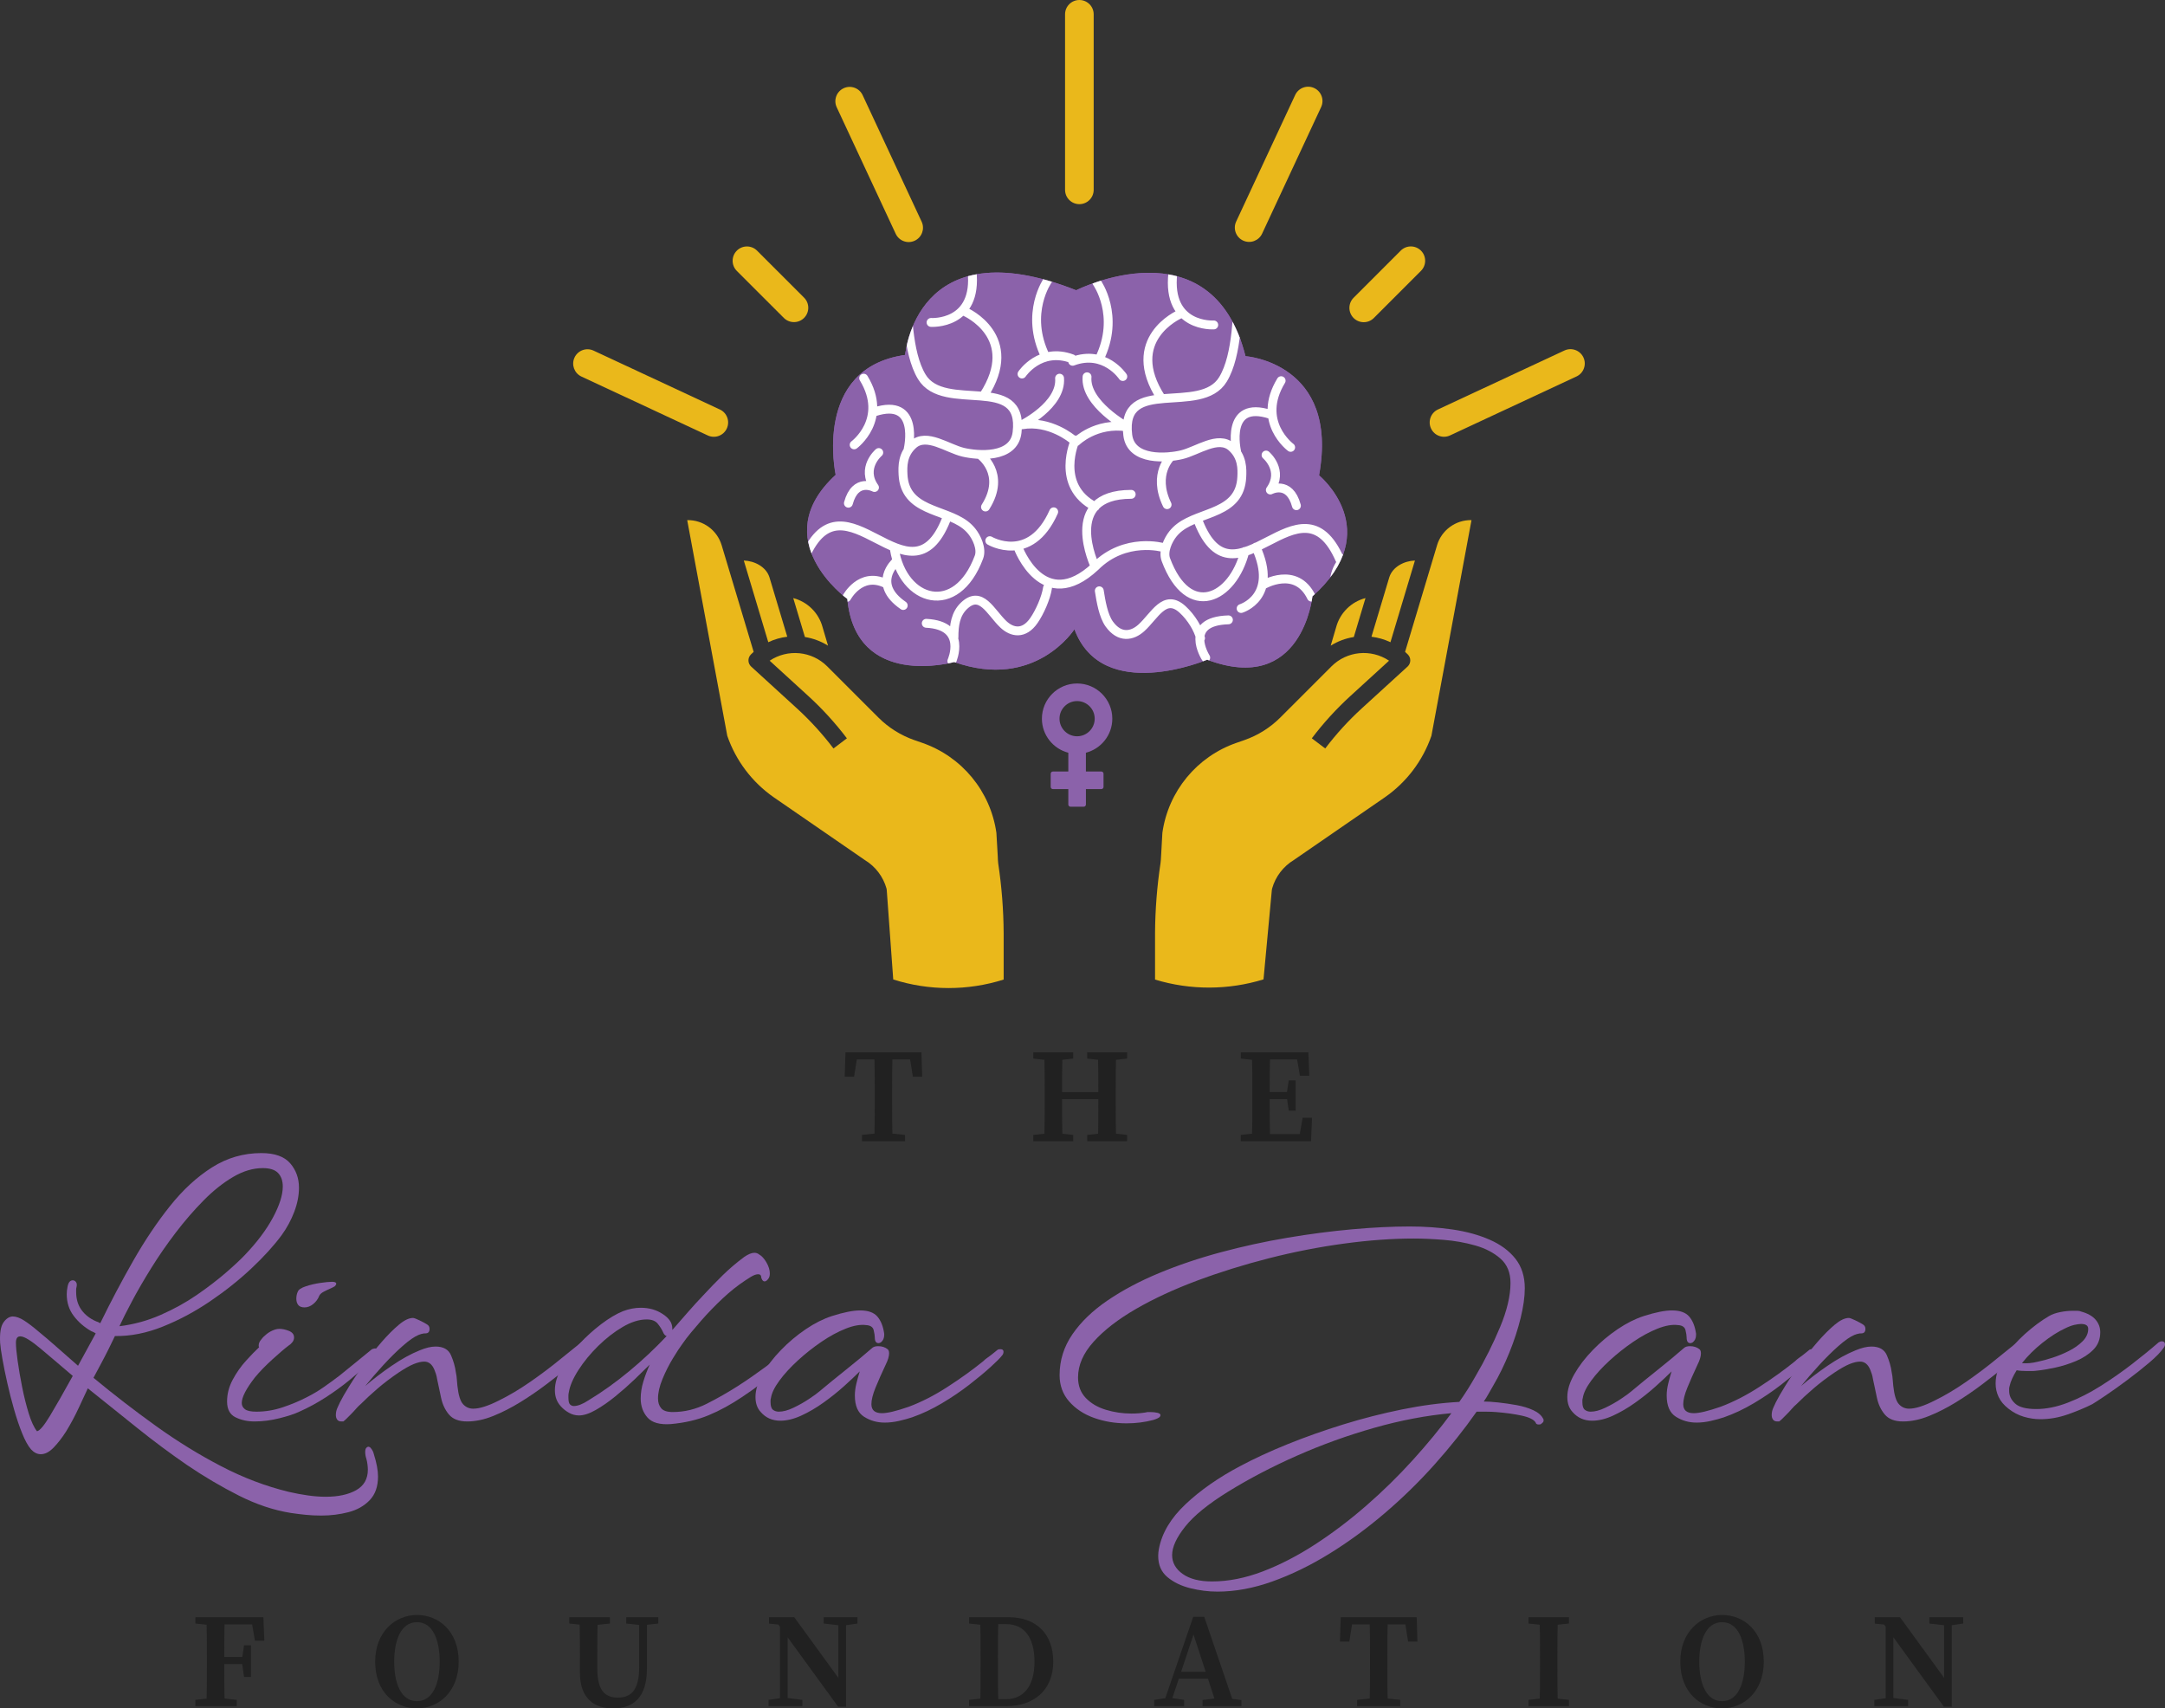 <?xml version="1.0" encoding="UTF-8"?>
<svg xmlns="http://www.w3.org/2000/svg" width="314.758" height="248.341" xmlns:xlink="http://www.w3.org/1999/xlink" version="1.1" viewBox="0 0 314.758 248.341">
  <rect x="0" y="0" width="314.758" height="248.341" fill="#333333" stroke="none"/>
  <!-- Generator: Adobe Illustrator 29.8.2, SVG Export Plug-In . SVG Version: 2.1.1 Build 3)  -->
  <defs>
    <clipPath id="clippath">
      <path d="M156.206,91.47s-5.682,8.933-17.48,4.765c0,0-14.295,4.045-15.539-9.174,0,0-11.956-8.599-1.692-18.039,0,0-3.396-15.547,10.111-17.426,0,0,1.452-18.657,24.852-9.404,0,0,19.674-9.956,24.62,9.583,0,0,13.667.954,10.693,17.323,0,0,9.8,8.01-.966,17.594,0,0-1.479,14.43-15.303,9.205,0,0-15.241,6.487-19.296-4.426h0Z" clip-rule="evenodd" fill="#8b62aa"/>
    </clipPath>
  </defs>
  <g>
    <path d="M46.693,220.308c-.766,0-1.514-.035-2.243-.109-.73-.072-1.46-.164-2.188-.273-2.481-.4-4.989-1.24-7.524-2.516-2.536-1.277-5.043-2.756-7.523-4.434-2.444-1.678-4.87-3.484-7.278-5.416-2.407-1.934-4.797-3.85-7.168-5.746-.292.621-.721,1.541-1.286,2.764s-1.195,2.398-1.888,3.529c-.584.91-1.186,1.688-1.806,2.326-.62.637-1.24.957-1.86.957-.511,0-.984-.238-1.423-.711-.438-.512-.866-1.287-1.285-2.326-.42-1.039-.812-2.197-1.177-3.475-.365-1.277-.693-2.562-.985-3.857s-.529-2.463-.711-3.502c-.184-1.041-.293-1.814-.328-2.326-.074-1.387.082-2.361.465-2.928.383-.564.829-.865,1.341-.902.51,0,1.075.201,1.696.602.619.402,1.312.93,2.079,1.588.766.619,1.632,1.359,2.599,2.215.967.857,2.016,1.779,3.146,2.764l2.572-4.705c-.109-.074-.219-.137-.328-.191s-.219-.102-.329-.139c-1.021-.582-1.869-1.32-2.544-2.215-.676-.895-1.013-1.943-1.013-3.146,0-.182.009-.355.027-.52s.046-.338.082-.52c.109-.658.364-.986.767-.986.182,0,.337.082.465.246s.155.412.082.74c-.036.109-.055.227-.055.355v.355c0,1.021.255,1.887.767,2.6.51.711,1.222,1.268,2.134,1.668.109.037.209.074.301.109.091.037.191.092.301.164,1.532-3.137,3.137-6.174,4.815-9.111,1.678-2.936,3.456-5.58,5.335-7.934s3.913-4.223,6.102-5.609c2.188-1.385,4.577-2.078,7.168-2.078,1.934,0,3.328.492,4.187,1.477.856.986,1.285,2.172,1.285,3.557,0,1.131-.228,2.299-.684,3.502-.457,1.205-1.067,2.336-1.833,3.393-1.131,1.533-2.6,3.146-4.405,4.844-1.806,1.695-3.812,3.293-6.019,4.787-2.208,1.496-4.497,2.719-6.867,3.666-2.372.949-4.688,1.406-6.95,1.369-.219.475-.52,1.094-.902,1.859s-.775,1.523-1.177,2.271-.748,1.395-1.039,1.943c2.954,2.443,5.982,4.779,9.083,7.004s6.266,4.176,9.494,5.854,6.502,2.918,9.821,3.721c.948.219,1.879.393,2.791.521.911.127,1.77.191,2.572.191,1.823,0,3.301-.32,4.432-.959s1.696-1.633,1.696-2.982c0-.219-.019-.475-.055-.766s-.091-.566-.164-.82c-.109-.328-.164-.656-.164-.984,0-.293.055-.492.164-.602.146-.146.282-.193.41-.139s.21.119.247.193c.219.254.363.547.438.875.4,1.275.602,2.352.602,3.229,0,1.459-.401,2.607-1.204,3.447-.803.838-1.833,1.422-3.091,1.75-1.259.328-2.582.492-3.968.492ZM5.38,208.052c.4-.074,1.03-.82,1.888-2.244.856-1.422,1.96-3.355,3.311-5.801-.949-.801-1.815-1.539-2.6-2.215s-1.486-1.268-2.106-1.779c-1.35-1.129-2.298-1.713-2.846-1.75h-.109c-.401,0-.602.311-.602.93,0,.547.082,1.414.246,2.6s.383,2.461.657,3.83c.273,1.367.592,2.645.957,3.83.364,1.186.767,2.053,1.204,2.6ZM17.364,192.784c2.079-.254,4.076-.801,5.991-1.641,1.916-.84,3.667-1.807,5.254-2.9,1.586-1.094,2.981-2.162,4.186-3.201s2.134-1.906,2.791-2.6c1.751-1.824,3.109-3.629,4.076-5.416.966-1.787,1.45-3.303,1.45-4.543,0-.838-.229-1.494-.684-1.969-.457-.475-1.195-.713-2.217-.713-1.423,0-2.864.43-4.322,1.287-1.46.857-2.892,1.996-4.296,3.42-1.404,1.422-2.755,2.982-4.049,4.678-1.296,1.697-2.481,3.412-3.557,5.145-1.077,1.732-2.007,3.338-2.791,4.814-.785,1.479-1.396,2.691-1.833,3.639Z" fill="#8b62aa"/>
    <path d="M37.008,206.628c-1.022,0-1.943-.199-2.764-.602-.821-.4-1.231-1.166-1.231-2.297,0-1.096.273-2.152.821-3.174.547-1.021,1.194-1.943,1.942-2.764.747-.82,1.376-1.469,1.888-1.943-.037-.035-.055-.127-.055-.273,0-.291.127-.582.383-.875.183-.256.446-.52.794-.793.346-.273.738-.484,1.176-.631.219-.072.438-.109.657-.109.438,0,.902.102,1.396.301.492.201.738.521.738.959,0,.256-.092.492-.273.711-.184.219-.348.365-.493.438-.583.438-1.377,1.113-2.38,2.025-1.004.912-1.852,1.787-2.544,2.625-1.277,1.643-1.916,2.883-1.916,3.723,0,.365.155.666.466.902.31.238.866.355,1.669.355,1.276,0,2.544-.209,3.803-.629s2.416-.902,3.475-1.451c.876-.438,1.705-.93,2.489-1.477s1.56-1.113,2.326-1.697c.766-.619,1.541-1.248,2.325-1.887s1.578-1.287,2.381-1.943c.219-.072.364-.109.438-.109.255,0,.383.129.383.383,0,.184-.092.402-.273.658-.219.291-.676.766-1.368,1.422-.693.656-1.541,1.395-2.544,2.217-1.004.82-2.126,1.633-3.365,2.434-1.241.803-2.518,1.496-3.831,2.08-.693.328-1.66.648-2.899.957-1.241.311-2.444.465-3.611.465ZM44.286,190.048c-.438,0-.748-.117-.931-.355-.183-.236-.273-.537-.273-.902,0-.4.073-.746.219-1.039.109-.291.493-.547,1.149-.766s1.358-.385,2.106-.494c.747-.109,1.322-.164,1.724-.164s.603.092.603.273c0,.074-.027.146-.082.221-.056.072-.102.127-.138.164-.073.035-.173.09-.301.164-.128.072-.283.145-.465.219-.256.109-.539.246-.849.41s-.52.355-.629.574c-.183.475-.475.875-.875,1.203-.402.328-.821.492-1.259.492Z" fill="#8b62aa"/>
    <path d="M49.647,206.628c-.292,0-.502-.09-.629-.273-.129-.182-.192-.4-.192-.656,0-.4.091-.783.274-1.148.182-.365.291-.602.328-.711.291-.584.747-1.377,1.368-2.381.619-1.004,1.34-2.07,2.161-3.201.82-1.131,1.669-2.197,2.544-3.201.876-1.004,1.705-1.834,2.49-2.49.784-.656,1.468-.984,2.052-.984.146,0,.465.119.958.355.492.238.848.43,1.066.574.255.146.384.365.384.656,0,.439-.201.658-.603.658-.219,0-.365.018-.438.055-.073,0-.256.055-.547.164-.621.256-1.396.793-2.326,1.613-.93.82-1.879,1.76-2.845,2.818-.968,1.059-1.834,2.061-2.6,3.01,1.13-.984,2.416-1.971,3.857-2.955s2.8-1.732,4.077-2.244c.438-.182.848-.318,1.23-.41.384-.09.739-.137,1.067-.137,1.13,0,1.879.42,2.243,1.26.364.838.603,1.678.712,2.516.072.328.118.656.137.986.018.328.045.639.082.93.146,1.35.419,2.244.82,2.682s.894.656,1.478.656c.474,0,1.021-.1,1.642-.301s1.295-.484,2.024-.85c1.496-.729,3.046-1.648,4.651-2.762s3.137-2.271,4.597-3.475l3.393-2.736c.291-.219.528-.328.711-.328s.292.037.329.109v.109c0,.072-.02.191-.055.355-.037.164-.11.338-.22.52-.255.365-.639.84-1.148,1.422-.512.584-1.168,1.188-1.97,1.807-.949.766-2.034,1.613-3.256,2.545-1.223.93-2.499,1.805-3.831,2.627-1.332.82-2.653,1.496-3.967,2.023-1.313.529-2.572.793-3.775.793s-2.089-.338-2.654-1.012-.949-1.496-1.148-2.463c-.201-.965-.393-1.869-.575-2.707-.036-.256-.092-.494-.164-.713-.073-.219-.146-.418-.219-.602-.328-.801-.821-1.203-1.478-1.203-.438,0-.949.119-1.532.355-.584.238-1.313.648-2.188,1.23-1.131.768-2.153,1.543-3.064,2.326-.912.785-1.733,1.541-2.462,2.271-.22.182-.447.41-.685.684s-.483.539-.738.793l-.657.656c-.146.146-.292.273-.438.383h-.273Z" fill="#8b62aa"/>
    <path d="M97.526,207.011c-1.605.111-2.736-.209-3.393-.957-.656-.746-.985-1.668-.985-2.764,0-.801.128-1.621.384-2.461.255-.84.564-1.66.93-2.463-.584.584-1.313,1.295-2.188,2.135-.876.838-1.806,1.66-2.791,2.461-.984.803-1.942,1.469-2.872,1.998-.931.529-1.743.793-2.436.793-.511,0-.994-.127-1.45-.383-.456-.254-.848-.564-1.176-.93-.584-.621-.876-1.404-.876-2.354,0-1.021.328-2.115.985-3.283.656-1.166,1.495-2.299,2.517-3.393,1.021-1.094,2.098-2.07,3.229-2.928,1.13-.855,2.188-1.486,3.174-1.887.875-.328,1.732-.494,2.571-.494,1.24,0,2.316.311,3.229.932.401.256.729.557.985.902.255.348.383.758.383,1.23v.164c.767-.875,1.522-1.74,2.271-2.598.747-.857,1.504-1.688,2.271-2.49.875-.949,1.796-1.896,2.763-2.846.967-.947,2.016-1.842,3.146-2.682.583-.4,1.076-.602,1.478-.602.255,0,.474.074.657.219.4.219.766.611,1.094,1.178.328.564.493,1.104.493,1.613,0,.328-.074.584-.22.766-.183.256-.364.383-.547.383s-.328-.145-.438-.438c-.037-.072-.055-.164-.055-.273-.037-.219-.184-.328-.438-.328-.293,0-.648.129-1.067.383-.42.256-.703.438-.849.547-1.058.693-2.134,1.551-3.228,2.572-1.095,1.021-2.153,2.117-3.174,3.283-.475.547-.949,1.104-1.423,1.67-.475.564-.912,1.141-1.313,1.723-.328.438-.775,1.121-1.341,2.053-.565.93-1.066,1.924-1.505,2.982-.438,1.057-.656,2.006-.656,2.844,0,.584.154,1.059.465,1.424.31.365.866.547,1.669.547,1.715,0,3.365-.4,4.952-1.203s3.092-1.66,4.515-2.572c2.662-1.715,5.234-3.611,7.715-5.691.146-.145.292-.219.438-.219h.055c.219,0,.328.109.328.328v.109c0,.219-.092.42-.273.602-.365.475-1.223,1.332-2.572,2.572s-3.01,2.518-4.979,3.83c-1.678,1.131-3.329,2.035-4.952,2.709s-3.456,1.104-5.499,1.285ZM83.409,204.386c.583,0,1.294-.273,2.134-.822,2.043-1.238,4.03-2.662,5.964-4.268,1.934-1.604,3.739-3.301,5.418-5.088-.219-.037-.402-.238-.548-.602-.183-.402-.438-.803-.766-1.205-.328-.4-.857-.602-1.587-.602-1.095,0-2.263.365-3.502,1.094-1.24.73-2.427,1.652-3.557,2.764-1.132,1.113-2.089,2.281-2.873,3.502-.785,1.223-1.25,2.309-1.396,3.256-.036.146-.055.283-.055.41v.355c0,.512.082.84.246.986s.337.219.521.219Z" fill="#8b62aa"/>
    <path d="M128.606,206.792c-1.095,0-2.089-.281-2.982-.848-.895-.564-1.341-1.596-1.341-3.092,0-.547.073-1.121.22-1.723.145-.602.31-1.195.492-1.779-.621.621-1.387,1.342-2.298,2.162-.913.82-1.907,1.613-2.982,2.381-1.076.766-2.153,1.395-3.229,1.887-1.076.492-2.089.738-3.037.738-1.168,0-2.116-.418-2.846-1.258-.511-.547-.766-1.277-.766-2.189,0-1.02.337-2.123,1.013-3.311.674-1.184,1.567-2.352,2.681-3.502,1.112-1.148,2.316-2.16,3.611-3.037,1.295-.875,2.562-1.512,3.803-1.914,1.715-.547,3.083-.82,4.104-.82,1.167,0,2.006.301,2.517.902s.839,1.432.985,2.49v.164c0,.475-.164.84-.492,1.094-.146.074-.256.109-.328.109-.365,0-.548-.273-.548-.82,0-.256-.055-.611-.164-1.068-.109-.455-.475-.701-1.095-.738-.839-.109-1.833.064-2.981.52-1.149.457-2.326,1.096-3.529,1.916-1.204.82-2.345,1.723-3.42,2.709-1.077.984-1.971,1.961-2.682,2.928s-1.122,1.814-1.231,2.543c-.036.109-.055.219-.055.328v.275c0,.547.118.912.355,1.094.237.184.521.273.849.273.62,0,1.331-.191,2.134-.574.802-.383,1.56-.812,2.271-1.287.711-.473,1.212-.838,1.504-1.094,1.131-.947,2.417-1.998,3.858-3.146,1.44-1.148,2.727-2.217,3.857-3.201.182-.145.456-.219.82-.219.548,0,1.003.146,1.368.438.146.109.219.311.219.602,0,.439-.164.986-.492,1.643-.584,1.24-1.076,2.354-1.478,3.338s-.602,1.787-.602,2.408c0,.875.511,1.312,1.532,1.312.802,0,2.097-.309,3.885-.93,1.86-.693,3.748-1.66,5.663-2.9,1.916-1.24,3.64-2.48,5.172-3.721.182-.182.363-.338.547-.465.182-.129.346-.246.492-.355.183-.146.355-.283.52-.412.165-.127.356-.281.575-.465.109-.035.236-.055.383-.055.292,0,.438.129.438.383,0,.219-.091.42-.273.604-.219.291-.748.82-1.587,1.586-.84.766-1.87,1.623-3.092,2.572-1.223.949-2.554,1.852-3.994,2.709-1.441.857-2.892,1.541-4.351,2.051-.547.182-1.176.355-1.888.52-.711.164-1.414.246-2.106.246Z" fill="#8b62aa"/>
    <path d="M176.976,231.362c-1.277,0-2.582-.164-3.912-.492-1.332-.33-2.445-.867-3.338-1.615-.895-.748-1.342-1.777-1.342-3.092,0-.184.01-.355.027-.52.02-.164.047-.338.082-.52.439-2.299,1.732-4.459,3.887-6.484,2.15-2.025,4.777-3.857,7.879-5.5,2.043-1.094,4.35-2.16,6.922-3.201,2.572-1.039,5.271-1.996,8.098-2.871,2.828-.877,5.682-1.605,8.564-2.189,2.881-.584,5.654-.949,8.316-1.094.438-.621.857-1.25,1.26-1.889.4-.639.766-1.25,1.094-1.834,1.387-2.369,2.58-4.76,3.584-7.168,1.004-2.406,1.506-4.541,1.506-6.402,0-1.494-.484-2.672-1.451-3.529-.967-.855-2.189-1.494-3.666-1.914s-3.02-.693-4.623-.82c-1.605-.129-3.047-.191-4.324-.191-3.137,0-6.52.246-10.15.738-3.629.492-7.268,1.203-10.916,2.133-3.648.932-7.133,2.018-10.451,3.256-3.32,1.242-6.275,2.609-8.865,4.105-2.589,1.496-4.642,3.082-6.155,4.76-1.515,1.678-2.271,3.412-2.271,5.197,0,1.205.374,2.199,1.122,2.982.747.785,1.724,1.359,2.928,1.725,1.203.365,2.443.547,3.72.547.73,0,1.424-.055,2.08-.164.109-.035.219-.055.328-.055h.328c.182,0,.363.01.547.027.182.02.346.047.492.082.438.109.547.311.328.602-.145.146-.455.291-.93.438-1.24.328-2.535.492-3.885.492-1.678,0-3.255-.264-4.732-.793-1.478-.527-2.682-1.322-3.611-2.379-.931-1.059-1.396-2.336-1.396-3.832,0-2.15.619-4.131,1.86-5.936,1.239-1.807,2.945-3.447,5.116-4.926,2.17-1.477,4.66-2.799,7.468-3.967s5.809-2.18,9.002-3.037c3.191-.857,6.41-1.559,9.658-2.107,3.246-.547,6.393-.957,9.439-1.23,3.045-.273,5.826-.41,8.344-.41,2.152,0,4.232.146,6.238.438,2.006.293,3.803.785,5.391,1.479,1.586.693,2.836,1.613,3.748,2.762.91,1.15,1.367,2.582,1.367,4.297,0,1.24-.201,2.68-.602,4.322-.402,1.641-.949,3.32-1.643,5.033-.693,1.717-1.477,3.32-2.352,4.816-.219.365-.438.748-.656,1.148-.219.402-.457.785-.713,1.15.549,0,1.25.045,2.107.137.857.09,1.742.219,2.654.383.91.164,1.723.41,2.434.738.713.328,1.195.748,1.451,1.258.035.037.055.109.055.219,0,.146-.047.256-.137.328-.092.074-.174.146-.246.219-.037.037-.146.057-.328.057-.256,0-.402-.092-.438-.275-.256-.438-.932-.773-2.025-1.012-1.094-.236-2.336-.41-3.721-.52-.475-.035-.939-.055-1.396-.055h-1.449c-1.787,2.553-3.812,5.098-6.074,7.633s-4.697,4.916-7.305,7.141-5.289,4.188-8.043,5.883c-2.756,1.697-5.51,3.037-8.264,4.021-2.754.986-5.426,1.479-8.016,1.479ZM176.211,229.884c2.371,0,4.822-.484,7.359-1.449,2.535-.967,5.08-2.281,7.633-3.939,2.553-1.66,5.035-3.539,7.441-5.637,2.408-2.098,4.66-4.305,6.758-6.621,2.098-2.316,3.967-4.588,5.609-6.812-3.648.328-7.396,1.039-11.244,2.135-3.85,1.094-7.588,2.443-11.219,4.049-3.629,1.605-6.977,3.355-10.041,5.252-2.881,1.787-4.951,3.475-6.209,5.062-1.26,1.586-1.889,2.963-1.889,4.131,0,1.094.51,2.006,1.531,2.736,1.021.729,2.445,1.094,4.27,1.094Z" fill="#8b62aa"/>
    <path d="M246.635,206.792c-1.096,0-2.09-.281-2.982-.848-.895-.564-1.342-1.596-1.342-3.092,0-.547.074-1.121.221-1.723.145-.602.309-1.195.492-1.779-.621.621-1.387,1.342-2.299,2.162s-1.906,1.613-2.982,2.381c-1.076.766-2.152,1.395-3.229,1.887s-2.088.738-3.037.738c-1.168,0-2.115-.418-2.846-1.258-.51-.547-.766-1.277-.766-2.189,0-1.02.338-2.123,1.014-3.311.674-1.184,1.566-2.352,2.68-3.502,1.113-1.148,2.316-2.16,3.611-3.037,1.295-.875,2.562-1.512,3.803-1.914,1.715-.547,3.084-.82,4.105-.82,1.166,0,2.006.301,2.516.902.512.602.84,1.432.986,2.49v.164c0,.475-.164.84-.492,1.094-.146.074-.256.109-.328.109-.365,0-.549-.273-.549-.82,0-.256-.055-.611-.164-1.068-.109-.455-.475-.701-1.094-.738-.84-.109-1.834.064-2.982.52-1.148.457-2.326,1.096-3.529,1.916s-2.344,1.723-3.42,2.709c-1.076.984-1.971,1.961-2.682,2.928s-1.121,1.814-1.23,2.543c-.037.109-.055.219-.055.328v.275c0,.547.117.912.355,1.094.236.184.52.273.848.273.621,0,1.332-.191,2.135-.574.801-.383,1.559-.812,2.271-1.287.711-.473,1.211-.838,1.504-1.094,1.131-.947,2.416-1.998,3.857-3.146s2.727-2.217,3.857-3.201c.182-.145.457-.219.82-.219.549,0,1.004.146,1.369.438.145.109.219.311.219.602,0,.439-.164.986-.492,1.643-.584,1.24-1.076,2.354-1.479,3.338-.4.984-.602,1.787-.602,2.408,0,.875.512,1.312,1.533,1.312.801,0,2.096-.309,3.885-.93,1.859-.693,3.748-1.66,5.662-2.9,1.916-1.24,3.641-2.48,5.172-3.721.182-.182.363-.338.547-.465.182-.129.346-.246.492-.355.184-.146.355-.283.52-.412.166-.127.357-.281.576-.465.109-.035.236-.055.383-.055.291,0,.438.129.438.383,0,.219-.092.42-.273.604-.219.291-.748.82-1.588,1.586s-1.869,1.623-3.092,2.572c-1.223.949-2.553,1.852-3.994,2.709s-2.891,1.541-4.35,2.051c-.547.182-1.176.355-1.889.52-.711.164-1.414.246-2.105.246Z" fill="#8b62aa"/>
    <path d="M258.398,206.628c-.293,0-.502-.09-.629-.273-.129-.182-.193-.4-.193-.656,0-.4.092-.783.275-1.148.182-.365.291-.602.328-.711.291-.584.746-1.377,1.367-2.381.619-1.004,1.34-2.07,2.162-3.201.82-1.131,1.668-2.197,2.543-3.201.877-1.004,1.705-1.834,2.49-2.49s1.469-.984,2.053-.984c.145,0,.465.119.957.355.492.238.848.43,1.066.574.256.146.385.365.385.656,0,.439-.201.658-.604.658-.219,0-.365.018-.438.055-.072,0-.256.055-.547.164-.621.256-1.395.793-2.326,1.613-.93.82-1.879,1.76-2.844,2.818-.969,1.059-1.834,2.061-2.6,3.01,1.129-.984,2.416-1.971,3.857-2.955s2.799-1.732,4.076-2.244c.438-.182.848-.318,1.23-.41.385-.09.74-.137,1.068-.137,1.129,0,1.879.42,2.242,1.26.365.838.604,1.678.713,2.516.072.328.117.656.137.986.018.328.045.639.082.93.145,1.35.418,2.244.82,2.682.4.438.893.656,1.477.656.475,0,1.021-.1,1.643-.301.619-.201,1.295-.484,2.023-.85,1.496-.729,3.047-1.648,4.652-2.762s3.137-2.271,4.596-3.475l3.393-2.736c.291-.219.529-.328.711-.328.184,0,.293.037.33.109v.109c0,.072-.02.191-.055.355-.037.164-.111.338-.221.52-.254.365-.639.84-1.148,1.422-.512.584-1.168,1.188-1.969,1.807-.949.766-2.035,1.613-3.256,2.545-1.223.93-2.5,1.805-3.832,2.627-1.332.82-2.652,1.496-3.967,2.023-1.312.529-2.572.793-3.775.793s-2.088-.338-2.654-1.012c-.564-.674-.949-1.496-1.148-2.463-.201-.965-.393-1.869-.574-2.707-.037-.256-.092-.494-.164-.713-.074-.219-.146-.418-.219-.602-.328-.801-.822-1.203-1.479-1.203-.438,0-.949.119-1.531.355-.584.238-1.314.648-2.189,1.23-1.131.768-2.152,1.543-3.064,2.326-.912.785-1.732,1.541-2.461,2.271-.221.182-.447.41-.686.684-.236.273-.482.539-.738.793l-.656.656c-.146.146-.293.273-.438.383h-.273Z" fill="#8b62aa"/>
    <path d="M296.646,206.3c-.803,0-1.605-.117-2.408-.355-.803-.236-1.551-.629-2.242-1.176-.658-.512-1.133-1.076-1.424-1.697-.293-.619-.438-1.275-.438-1.969,0-1.24.41-2.48,1.23-3.721.822-1.24,1.834-2.398,3.037-3.475,1.205-1.076,2.371-1.943,3.502-2.6.438-.256.977-.447,1.615-.574.637-.129,1.248-.191,1.832-.191h.658c.219,0,.4.035.547.109.947.256,1.65.646,2.105,1.176.457.529.684,1.141.684,1.834,0,1.021-.336,1.869-1.012,2.543-.676.676-1.514,1.223-2.518,1.643-1.002.42-2.016.738-3.035.957-1.023.219-1.898.365-2.627.438-.256.037-.502.055-.738.055h-.74c-.256,0-.52-.008-.793-.027-.273-.018-.502-.045-.684-.082-.256.402-.475.803-.656,1.205-.184.4-.311.783-.383,1.148-.037.109-.055.219-.055.328v.328c0,.693.291,1.305.875,1.834.582.529,1.604.793,3.064.793s2.99-.311,4.596-.93c1.605-.621,3.201-1.432,4.789-2.436,1.586-1.004,3.1-2.061,4.541-3.174,1.439-1.113,2.727-2.162,3.857-3.146.182-.109.328-.164.438-.164.328,0,.492.146.492.438,0,.184-.072.365-.219.547-.402.584-1.086,1.287-2.051,2.107-.967.82-2.025,1.66-3.174,2.518-1.15.857-2.199,1.605-3.146,2.242-.949.639-1.605,1.068-1.971,1.287-1.094.547-2.299,1.049-3.611,1.504-1.312.457-2.627.684-3.939.684ZM293.965,198.148c.693.074,1.479,0,2.354-.219.547-.109,1.221-.291,2.023-.547s1.605-.584,2.408-.986c.803-.4,1.479-.875,2.025-1.422s.82-1.148.82-1.807c0-.473-.348-.711-1.039-.711-.256,0-.584.047-.986.137-.4.092-.857.266-1.367.52-1.021.475-2.107,1.168-3.256,2.08s-2.143,1.896-2.982,2.955Z" fill="#8b62aa"/>
  </g>
  <g>
    <path d="M28.408,236.001v-.916h2.936v1.209h-.252l-2.684-.293ZM31.739,246.804l2.684.293v.916h-6.015v-.916l2.684-.293h.647ZM30.081,241.126c0-2.006,0-4.033-.059-6.041h2.643c-.058,1.969-.058,3.996-.058,6.041v.691c0,2.162,0,4.188.058,6.195h-2.643c.059-1.969.059-3.994.059-6.041v-.846ZM36.476,235.085l1.148,1.039h-6.281v-1.039h6.949l.137,3.412h-1.363l-.59-3.412ZM35.796,241.89h-4.452v-1.025h4.452v1.025ZM35.187,241.13l.292-1.965h1.006v4.598h-1.006l-.292-2.062v-.57Z" fill="#212121"/>
    <path d="M66.685,241.55c0,4.381-2.944,6.791-6.064,6.791s-6.077-2.299-6.077-6.791c0-4.383,2.977-6.793,6.077-6.793s6.064,2.299,6.064,6.793ZM60.621,247.288c2.347,0,3.304-2.658,3.304-5.738s-.957-5.746-3.304-5.746-3.315,2.672-3.315,5.746.969,5.738,3.315,5.738Z" fill="#212121"/>
    <path d="M82.763,236.001v-.916h5.914v.916l-2.719.293h-.476l-2.72-.293ZM89.849,246.769c1.991,0,3.078-1.217,3.078-4.426v-7.258h1.124v7.508c0,4.113-1.951,5.748-4.882,5.748-2.854,0-4.857-1.5-4.857-5.203v-2.111c0-1.965,0-3.963-.058-5.941h2.643c-.059,1.939-.059,3.938-.059,5.941v1.518c0,3.166,1.095,4.225,3.011,4.225ZM93.149,236.235l-2.108-.234v-.916h4.662v.916l-2.071.234h-.482Z" fill="#212121"/>
    <path d="M111.739,247.097l2.061-.293h.476l2.376.293v.916h-4.912v-.916ZM112.859,235.734l1.165.51-2.224-.234v-.924h3.674l7.528,10.348v2.666h-1.146l-8.998-12.365ZM113.395,235.085l1.117.924v12.004h-1.117v-12.928ZM119.747,235.085h4.912v.916l-1.963.293h-.468l-2.481-.293v-.916ZM121.886,235.085h1.117v13.014l-1.117-1.117v-11.896Z" fill="#212121"/>
    <path d="M140.89,236.001v-.916h2.936v1.209h-.252l-2.684-.293ZM143.825,246.804v1.209h-2.936v-.916l2.684-.293h.252ZM142.562,241.126c0-2.006,0-4.033-.059-6.041h2.643c-.058,1.969-.058,3.996-.058,6.041v.691c0,2.162,0,4.188.058,6.195h-2.643c.059-1.969.059-3.994.059-6.189v-.697ZM143.825,247.001h2.414c2.637,0,4.162-1.986,4.162-5.447,0-3.553-1.525-5.457-4.059-5.457h-2.518v-1.012h2.835c3.931,0,6.467,2.365,6.467,6.455,0,4.137-2.812,6.473-6.836,6.473h-2.466v-1.012Z" fill="#212121"/>
    <path d="M167.807,247.097l1.978-.293h.368l1.993.293v.916h-4.339v-.916ZM173.478,235.025h1.599l4.432,12.988h-2.585l-3.616-11.057.592-.502-3.847,11.559h-1.037l4.463-12.988ZM171.292,243.007h5.261l.376,1.018h-5.956l.319-1.018ZM174.845,247.118l2.326-.293h.854l2.459.293v.895h-5.64v-.895Z" fill="#212121"/>
    <path d="M195.587,236.124l1.149-1.039-.566,3.547h-1.363l.113-3.547h11.047l.105,3.547h-1.355l-.566-3.547,1.142,1.039h-9.705ZM200.741,246.804l2.836.293v.916h-6.268v-.916l2.807-.293h.625ZM199.177,241.126c0-2.006,0-4.033-.059-6.041h2.643c-.059,1.969-.059,3.996-.059,6.041v.838c0,2.016,0,4.041.059,6.049h-2.643c.059-1.969.059-3.994.059-6.041v-.846Z" fill="#212121"/>
    <path d="M222.224,236.001v-.916h5.878v.916l-2.712.293h-.482l-2.684-.293ZM225.391,246.804l2.712.293v.916h-5.878v-.916l2.684-.293h.482ZM223.897,241.126c0-2.006,0-4.033-.059-6.041h2.643c-.058,1.969-.058,3.996-.058,6.041v.838c0,2.016,0,4.041.058,6.049h-2.643c.059-1.969.059-3.994.059-6.041v-.846Z" fill="#212121"/>
    <path d="M256.428,241.55c0,4.381-2.944,6.791-6.064,6.791s-6.077-2.299-6.077-6.791c0-4.383,2.977-6.793,6.077-6.793s6.064,2.299,6.064,6.793ZM250.363,247.288c2.347,0,3.304-2.658,3.304-5.738s-.957-5.746-3.304-5.746-3.315,2.672-3.315,5.746.969,5.738,3.315,5.738Z" fill="#212121"/>
    <path d="M272.499,247.097l2.061-.293h.476l2.376.293v.916h-4.912v-.916ZM273.619,235.734l1.165.51-2.224-.234v-.924h3.674l7.528,10.348v2.666h-1.146l-8.998-12.365ZM274.155,235.085l1.117.924v12.004h-1.117v-12.928ZM280.507,235.085h4.912v.916l-1.963.293h-.468l-2.481-.293v-.916ZM282.645,235.085h1.117v13.014l-1.117-1.117v-11.896Z" fill="#212121"/>
  </g>
  <g>
    <path d="M123.587,154.003l1.149-1.039-.566,3.547h-1.363l.113-3.547h11.047l.105,3.547h-1.355l-.566-3.547,1.142,1.039h-9.705ZM128.742,164.683l2.836.293v.916h-6.268v-.916l2.807-.293h.625ZM127.177,159.005c0-2.006,0-4.033-.059-6.041h2.643c-.059,1.969-.059,3.996-.059,6.041v.838c0,2.016,0,4.041.059,6.049h-2.643c.059-1.969.059-3.994.059-6.041v-.846Z" fill="#212121"/>
    <path d="M150.225,153.88v-.916h5.807v.916l-2.69.293h-.482l-2.634-.293ZM153.341,164.683l2.69.293v.916h-5.807v-.916l2.634-.293h.482ZM151.883,159.005c0-2.006,0-4.033-.059-6.041h2.644c-.059,1.969-.059,3.996-.059,6.041v.592c0,2.262,0,4.287.059,6.295h-2.644c.059-1.969.059-3.994.059-6.041v-.846ZM153.147,159.771v-1.018h7.797v1.018h-7.797ZM158.059,153.88v-.916h5.807v.916l-2.669.293h-.469l-2.669-.293ZM161.197,164.683l2.669.293v.916h-5.807v-.916l2.669-.293h.469ZM159.681,159.005c0-2.006,0-4.033-.059-6.041h2.644c-.059,1.969-.059,3.996-.059,6.041v.846c0,2.008,0,4.033.059,6.041h-2.644c.059-1.969.059-3.994.059-6.295v-.592Z" fill="#212121"/>
    <path d="M180.396,153.88v-.916h2.936v1.209h-.252l-2.684-.293ZM183.332,164.683v1.209h-2.936v-.916l2.684-.293h.252ZM182.07,159.005c0-2.006,0-4.033-.059-6.041h2.643c-.059,1.969-.059,3.996-.059,6.041v.691c0,2.162,0,4.188.059,6.195h-2.643c.059-1.969.059-3.994.059-6.041v-.846ZM188.4,152.964l1.15,1.039h-6.219v-1.039h6.885l.137,3.412h-1.363l-.59-3.412ZM187.68,159.769h-4.348v-1.025h4.348v1.025ZM190.744,162.48l-.137,3.412h-7.275v-1.031h6.607l-1.148,1.031.59-3.412h1.363ZM187.07,159.009l.291-1.965h1.006v4.404h-1.006l-.291-2.062v-.377Z" fill="#212121"/>
  </g>
  <g>
    <path d="M115.326,86.94l1.696,5.658c1.194.19,2.337.619,3.363,1.259l-.783-2.648c-.003-.011-.006-.021-.009-.032-.556-2.078-2.186-3.696-4.267-4.237Z" fill="#eab81b"/>
    <path d="M145.062,124.523l-.201-3.458c-.857-6.041-5.025-11.094-10.793-13.085l-1.141-.397c-1.959-.685-3.738-1.8-5.208-3.265l-7.458-7.456c-2.237-2.23-5.736-2.574-8.364-.82l5.612,5.125c2.055,1.878,3.935,3.939,5.616,6.158l-1.95,1.476c-1.591-2.1-3.369-4.051-5.314-5.829l-6.649-6.072c-.499-.455-.534-1.229-.078-1.728.012-.014.025-.027.038-.04.13-.13.263-.255.398-.375l-4.648-15.488c-.658-2.209-2.709-3.708-5.013-3.662l5.826,31.352c1.251,3.621,3.618,6.751,6.762,8.94l13.236,9.119c1.541.932,2.669,2.415,3.155,4.149.02.079.031.161.034.242l.942,12.97c5.222,1.659,10.829,1.664,16.053.013v-6.735c-.021-3.407-.287-6.807-.796-10.176-.045-.317-.042-.64-.06-.96Z" fill="#eab81b"/>
    <path d="M114.456,92.556l-2.601-8.676c-.497-1.495-2.148-2.344-3.717-2.399l3.559,11.873c.872-.411,1.803-.681,2.76-.798Z" fill="#eab81b"/>
    <path d="M194.245,91.209l-.783,2.648c1.025-.641,2.169-1.069,3.363-1.259l1.696-5.658c-2.082.541-3.711,2.159-4.267,4.237-.003.011-.006.021-.009.032Z" fill="#eab81b"/>
    <path d="M202.151,93.353l3.559-11.872c-1.57.055-3.22.905-3.717,2.399l-2.602,8.677c.957.117,1.889.386,2.761.797Z" fill="#eab81b"/>
    <path d="M208.924,79.27l-4.647,15.488c.136.12.269.245.398.375.478.477.478,1.252,0,1.729-.013.013-.026.026-.04.038l-6.651,6.072c-1.945,1.777-3.724,3.728-5.315,5.828l-1.95-1.476c1.681-2.219,3.561-4.281,5.616-6.158l5.612-5.125c-2.627-1.754-6.127-1.411-8.364.82l-7.457,7.456c-1.469,1.465-3.248,2.581-5.207,3.265l-1.139.397c-5.767,1.992-9.933,7.045-10.788,13.085l-.192,3.458c-.019.32-.033.643-.079.96-.509,3.369-.774,6.769-.795,10.176v6.737c5.141,1.563,10.633,1.553,15.769-.028l1.211-12.986c.007-.073.02-.145.04-.216.488-1.734,1.617-3.218,3.159-4.149l13.242-9.122c3.142-2.188,5.509-5.317,6.76-8.936l5.827-31.352c-2.304-.044-4.354,1.454-5.012,3.662Z" fill="#eab81b"/>
    <path d="M154.843,2.081v25.515c0,1.149.932,2.081,2.081,2.081s2.081-.932,2.081-2.081V2.081c0-1.149-.932-2.081-2.081-2.081s-2.081.932-2.081,2.081Z" fill="#eab81b"/>
    <path d="M203.639,36.437l-6.84,6.84c-.816.809-.822,2.127-.013,2.943.809.816,2.127.822,2.943.013.004-.004.008-.008.012-.012l6.839-6.84c.816-.809.822-2.127.013-2.943s-2.127-.822-2.943-.013c-.004.004-.008.008-.013.013h.001Z" fill="#eab81b"/>
    <path d="M107.123,36.437c-.813.813-.813,2.13,0,2.943l6.842,6.84c.816.809,2.134.803,2.943-.013.804-.811.804-2.119,0-2.931l-6.842-6.84c-.813-.813-2.131-.812-2.943,0Z" fill="#eab81b"/>
    <path d="M122.651,12.828c-1.041.486-1.492,1.724-1.006,2.765l8.568,18.37c.474,1.047,1.707,1.512,2.754,1.037,1.047-.474,1.512-1.707,1.037-2.754-.006-.014-.013-.028-.02-.043l-8.568-18.37c-.486-1.041-1.724-1.492-2.765-1.006Z" fill="#eab81b"/>
    <path d="M180.726,34.969c1.04.486,2.278.037,2.764-1.003,0-.001.001-.002.002-.003l8.568-18.37c.501-1.035.068-2.279-.967-2.78s-2.279-.068-2.78.967c-.009.018-.017.036-.025.054l-8.568,18.372c-.485,1.041-.034,2.278,1.006,2.764Z" fill="#eab81b"/>
    <path d="M84.515,54.728l18.374,8.566c1.039.491,2.28.047,2.771-.992.491-1.039.047-2.28-.992-2.771-.007-.003-.014-.006-.02-.009l-18.375-8.566c-1.047-.475-2.28-.011-2.755,1.036-.467,1.031-.025,2.247.996,2.736Z" fill="#eab81b"/>
    <path d="M208.05,62.287c.484,1.041,1.72,1.493,2.761,1.009.001,0,.003-.001.004-.002l18.375-8.566c1.044-.48,1.501-1.716,1.021-2.76s-1.716-1.502-2.76-1.021c-.007.003-.013.006-.02.009l-18.374,8.566c-1.042.486-1.492,1.724-1.007,2.765Z" fill="#eab81b"/>
    <g>
      <path d="M156.206,91.47s-5.682,8.933-17.48,4.765c0,0-14.295,4.045-15.539-9.174,0,0-11.956-8.599-1.692-18.039,0,0-3.396-15.547,10.111-17.426,0,0,1.452-18.657,24.852-9.404,0,0,19.674-9.956,24.62,9.583,0,0,13.667.954,10.693,17.323,0,0,9.8,8.01-.966,17.594,0,0-1.479,14.43-15.303,9.205,0,0-15.241,6.487-19.296-4.426h0Z" fill="#8b62aa" fill-rule="evenodd"/>
      <g clip-path="url(#clippath)">
        <polygon points="201.319 37.623 156.589 37.623 156.589 106.306 201.319 106.306 201.319 37.623 201.319 37.623" fill="#8b62aa" fill-rule="evenodd"/>
        <polygon points="156.589 37.623 111.86 37.623 111.86 106.306 156.589 106.306 156.589 37.623 156.589 37.623" fill="#8b62aa" fill-rule="evenodd"/>
        <path d="M131.56,40.683c.428,4.191.293,10.499,2.451,14.085,3.245,5.394,14.917-.632,13.853,8.107-.467,3.842-5.765,3.352-7.827,2.866-2.298-.542-5.317-2.854-7.267-1.129-1.598,1.414-1.539,3.22-1.484,4.367.257,5.356,5.95,4.948,9.042,7.32.347.266.673.582.961.939.693.857,1.495,2.523,1.035,3.754-3.279,8.789-11.042,6.543-12.297-1.172M140.369,45.341s8.195,3.612,2.637,12.167M135.36,46.87s6.85.445,5.949-7.523M117.032,80.963c5.733-13.101,15.218,7.851,20.535-5.459M124.18,64.666s5.028-3.7,1.384-9.694M132.038,65.257s1.773-7.57-4.928-5.381M142.451,66.084s3.92,2.713.823,7.616M138.691,92.634c-.002-1.73.218-3.385,1.461-4.571,2.487-2.373,3.864.937,5.725,2.693,1.256,1.186,2.995,1.537,4.445-.567.827-1.2,1.746-3.239,1.973-4.741M138.386,96.088s2.328-5.179-3.723-5.482M112.757,78.933s5.483.949,5.102,6.407M152.352,40.703s-3.453,4.808-.356,11.121M148.584,54.368s2.634-3.962,7.292-2.214M155.929,63.867s-3.295-2.818-7.349-2.118c0,0,5.775-2.854,5.466-6.776M127.759,65.782s-2.644,2.227-.622,5.083c0,0-2.765-1.515-3.793,2.284M123.1,86.846s1.993-3.75,5.602-2.058M130.24,81.684s-3.551,3.149,1.075,6.334M180.263,41.047c-.428,4.191-.293,10.499-2.451,14.085-3.245,5.394-14.916-.632-13.853,8.107.467,3.842,5.765,3.352,7.827,2.866,2.298-.542,5.317-2.854,7.267-1.129,1.598,1.414,1.539,3.22,1.484,4.367-.257,5.356-5.95,4.948-9.042,7.32-.347.266-.673.582-.961.938-.693.857-1.495,2.523-1.035,3.754,3.279,8.789,9.715,5.727,11.482-1.193M171.454,45.705s-8.195,3.612-2.637,12.167M176.462,47.234s-6.85.445-5.949-7.523M194.791,81.328c-5.733-13.101-15.218,7.851-20.535-5.459M187.643,65.031s-5.028-3.7-1.384-9.694M179.785,65.621s-1.773-7.57,4.928-5.381M170.259,66.343s-2.769,2.5-.581,7.018M174.541,92.766c-.342-1.331-1.318-2.994-2.62-4.181-2.605-2.374-4.047.937-5.996,2.694-1.316,1.186-3.137,1.537-4.655-.567-.866-1.201-1.211-3.328-1.449-4.831M175.294,95.597s-3.385-5.298,3.299-5.493M199.066,79.297s-5.483.949-5.102,6.407M159.47,41.067s3.453,4.808.356,11.121M163.239,54.732s-2.634-3.962-7.292-2.215M156.469,64.195s2.836-2.837,7.391-2.137c0,0-6.167-3.366-5.82-7.288M184.064,66.146s2.644,2.227.622,5.083c0,0,2.765-1.515,3.793,2.284M183.647,85.014s4.774-2.83,7.014,1.785M180.438,88.454s5.483-1.664,2.161-8.929M148.021,79.597s3.624,9.817,11.196,2.772M156.331,63.953s-3.032,6.635,2.886,9.705M159.217,82.37s-5.036-10.495,5.243-10.511M143.899,78.595s5.876,3.486,9.293-4.196M169.146,79.597s-5.55-1.611-9.929,2.772" fill="#8b62aa" stroke="#fff" stroke-linecap="round" stroke-linejoin="round" stroke-width="1.289"/>
      </g>
    </g>
    <path d="M160.113,112.148h-2.239v-2.727c2.204-.571,3.839-2.57,3.839-4.95,0-2.822-2.296-5.118-5.118-5.118s-5.118,2.296-5.118,5.118c0,2.379,1.635,4.379,3.839,4.95v2.727h-2.239c-.177,0-.32.143-.32.32v1.919c0,.177.143.32.32.32h2.239v2.239c0,.177.143.32.32.32h1.919c.177,0,.32-.143.32-.32v-2.239h2.239c.177,0,.32-.143.32-.32v-1.919c0-.177-.143-.32-.32-.32ZM156.594,107.029c-1.411,0-2.559-1.148-2.559-2.559s1.148-2.559,2.559-2.559,2.559,1.148,2.559,2.559-1.148,2.559-2.559,2.559Z" fill="#8b62aa"/>
  </g>
</svg>